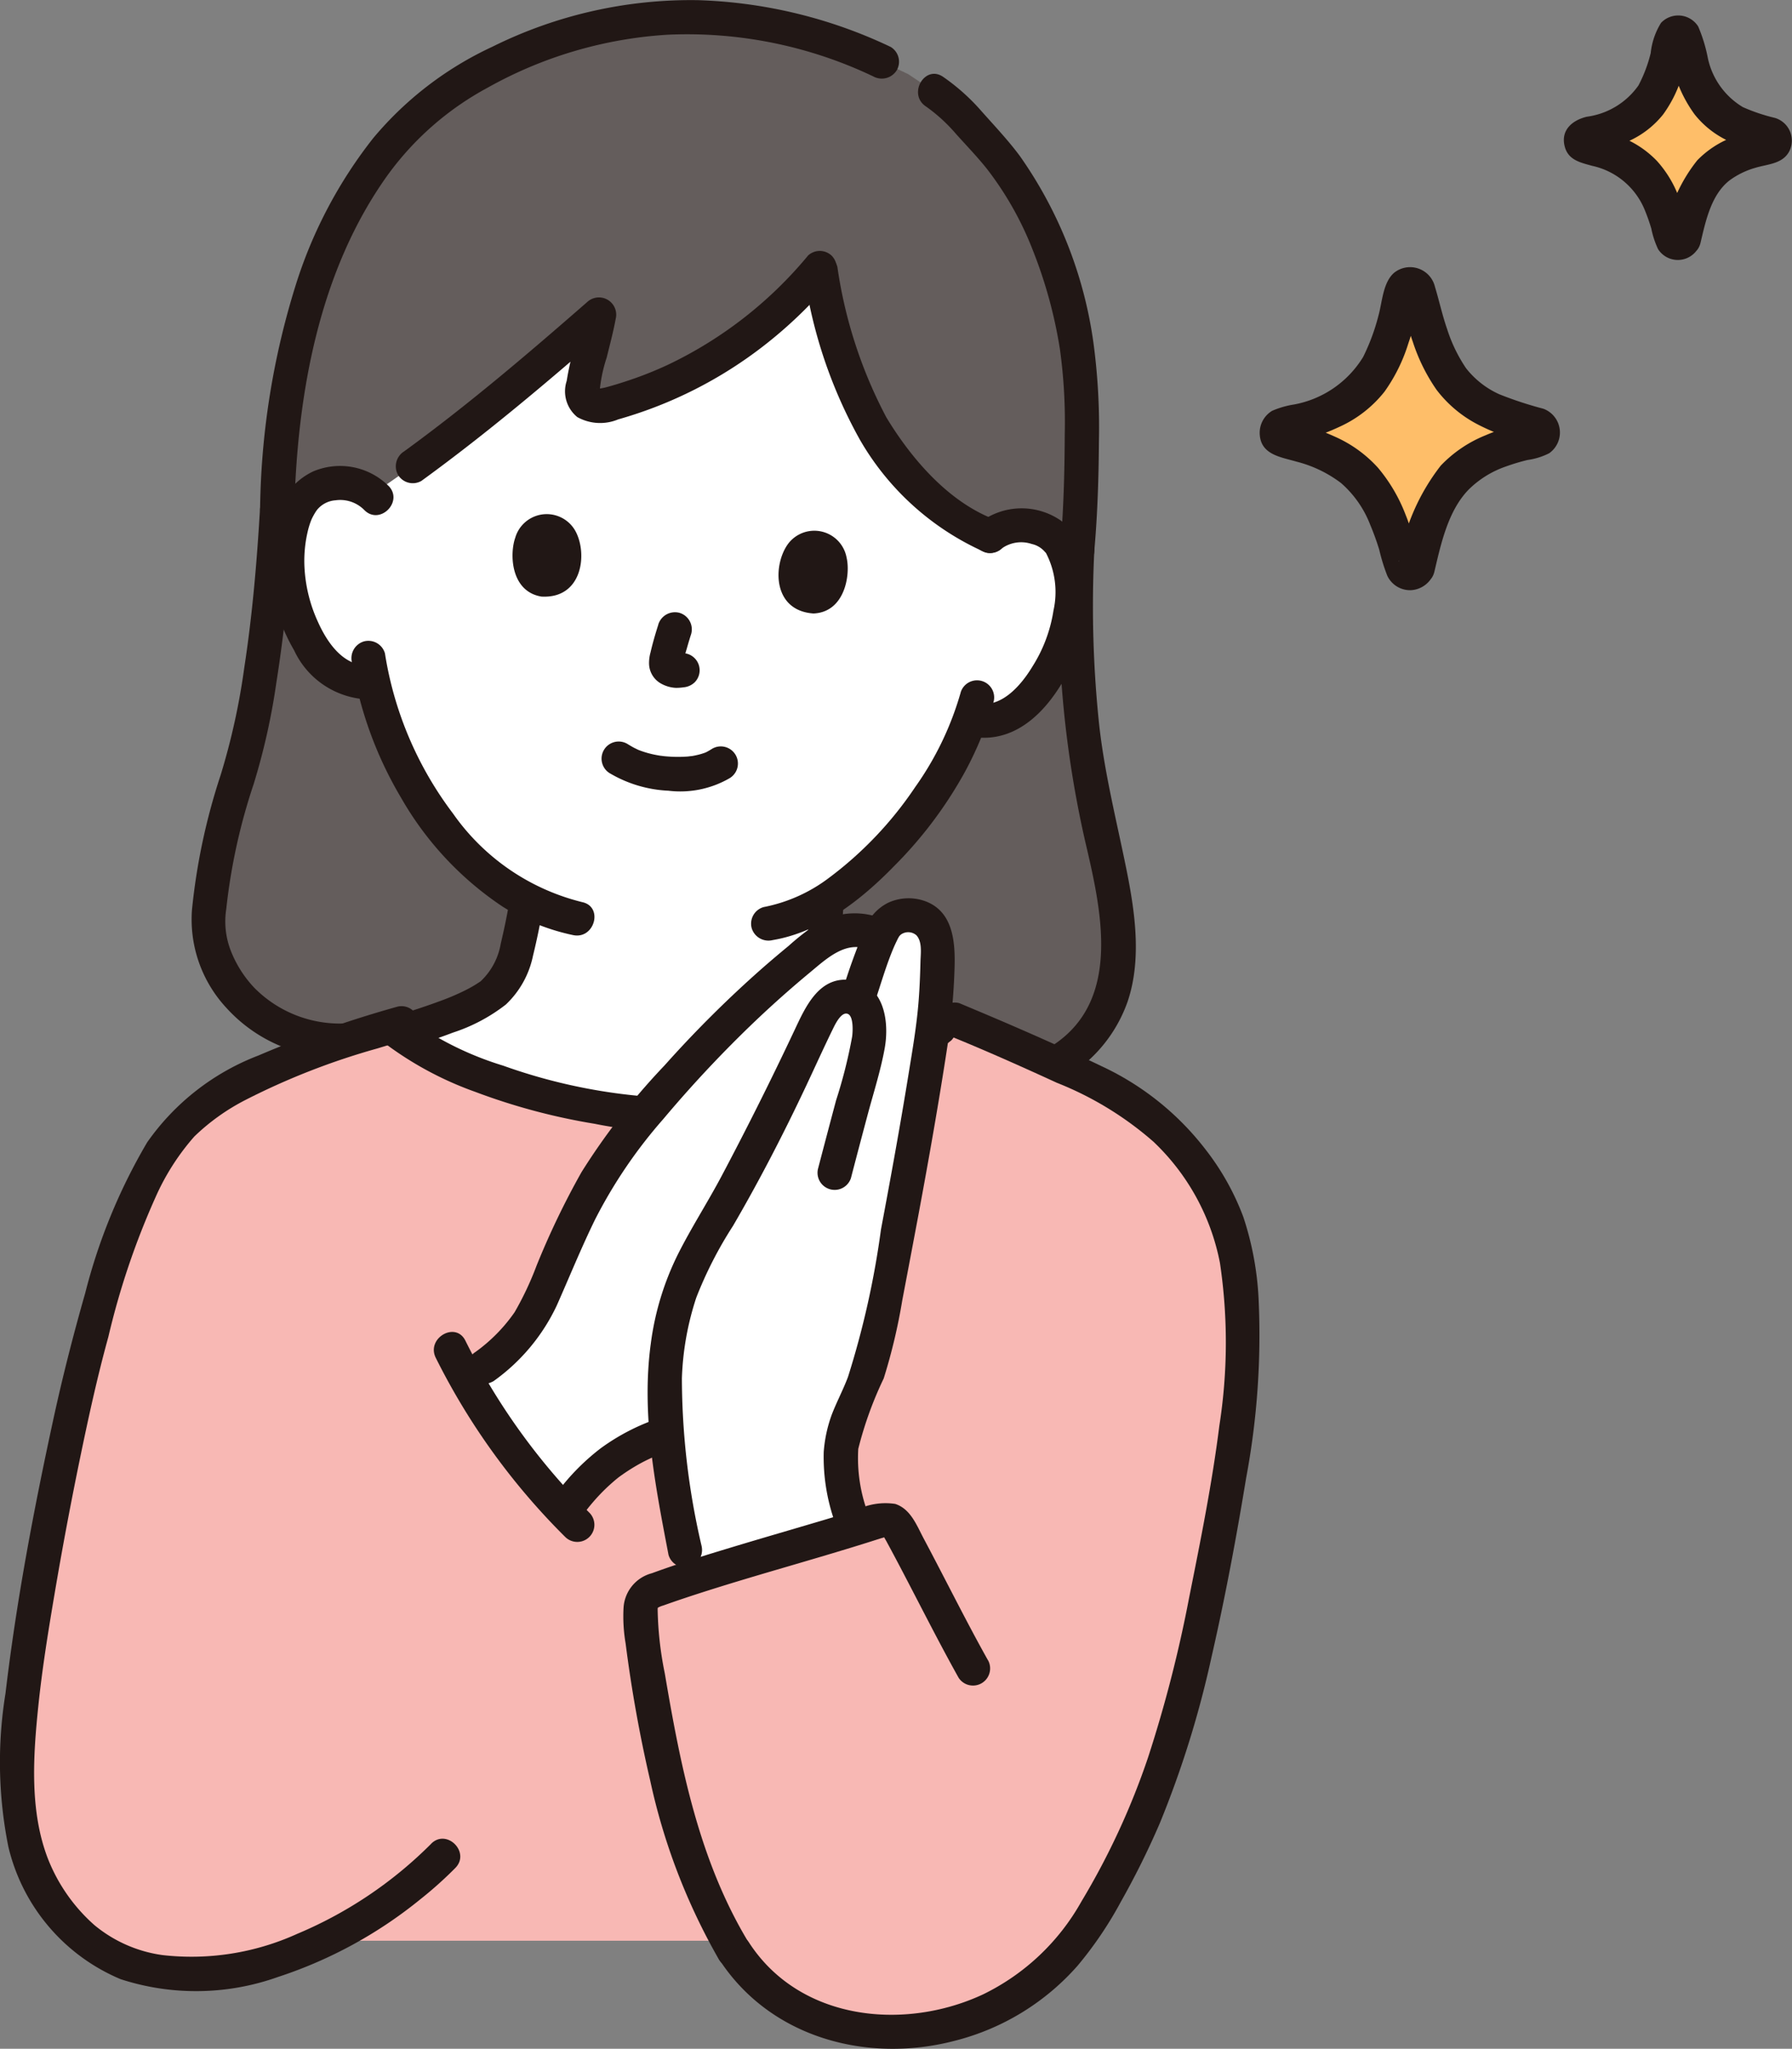 <svg xmlns="http://www.w3.org/2000/svg" xmlns:xlink="http://www.w3.org/1999/xlink" width="95.505" height="109.207" viewBox="0 0 95.505 109.207">
  <rect x="0" y="0" width="95.505" height="109.207" fill="#808080" stroke="none"/>
  <defs>
    <clipPath id="clip-path">
      <rect id="長方形_249" data-name="長方形 249" width="28.368" height="30.642" fill="none"/>
    </clipPath>
    <clipPath id="clip-path-2">
      <rect id="長方形_260" data-name="長方形 260" width="67.137" height="109.207" fill="none"/>
    </clipPath>
  </defs>
  <g id="グループ_461" data-name="グループ 461" transform="translate(-788.827 -1797.435)">
    <g id="グループ_385" data-name="グループ 385" transform="translate(855.963 1798.257)">
      <g id="グループ_384" data-name="グループ 384" transform="translate(0 0)" clip-path="url(#clip-path)">
        <path id="パス_551" data-name="パス 551" d="M9.779,50.235a.368.368,0,0,1-.715.009,12.059,12.059,0,0,0-1.985-4.531,7.711,7.711,0,0,0-4.4-2.264.368.368,0,0,1,0-.719,8.2,8.2,0,0,0,4.374-2.123c1.077-1.161,1.684-3.5,2.025-5.086a.369.369,0,0,1,.719-.008c.379,1.586,1.053,3.93,2.132,5.094a8,8,0,0,0,4.233,2.114.368.368,0,0,1-.006.72,7.735,7.735,0,0,0-4.51,2.222,11.449,11.449,0,0,0-1.867,4.573" transform="translate(-1.413 -20.851)" fill="#febe69"/>
        <path id="パス_552" data-name="パス 552" d="M7.421,48.557V48.5l.351-.351a.771.771,0,0,1,.612.082l.252.432c-.345-.843-.509-1.762-.86-2.611A8.718,8.718,0,0,0,6.3,43.541,6.79,6.79,0,0,0,4.035,41.9a11.3,11.3,0,0,0-1.33-.511,9.424,9.424,0,0,1-1.133-.3l.351.351a.94.94,0,0,1,0,.466l-.351.351a9.711,9.711,0,0,1,1.241-.333,11.474,11.474,0,0,0,1.432-.559,6.441,6.441,0,0,0,2.408-1.878,8.986,8.986,0,0,0,1.268-2.568c.15-.437.279-.881.4-1.328.061-.234.118-.469.173-.7.02-.089.041-.178.06-.267.016-.069.1-.273.055-.208l-.351.351a.794.794,0,0,1-.606-.08L7.4,34.252c.323.83.459,1.745.763,2.588a9.743,9.743,0,0,0,1.26,2.547,6.549,6.549,0,0,0,2.285,1.894A10.563,10.563,0,0,0,13.2,41.9a10.015,10.015,0,0,1,1.238.349l-.351-.351a.955.955,0,0,1,0-.465l.351-.351c.071-.052-.04.018-.1.027-.122.019-.246.053-.367.081q-.3.069-.592.15a10.992,10.992,0,0,0-1.359.481,6.8,6.8,0,0,0-2.372,1.612,11.23,11.23,0,0,0-2.226,5.126c-.289,1.226,1.6,1.75,1.889.521.349-1.482.729-3.253,1.833-4.379a5.252,5.252,0,0,1,1.947-1.213,11.3,11.3,0,0,1,1.179-.356,3.657,3.657,0,0,0,1.155-.359,1.351,1.351,0,0,0-.311-2.375,19.8,19.8,0,0,1-2.346-.771,4.7,4.7,0,0,1-1.773-1.391,8.1,8.1,0,0,1-1-2.064c-.261-.748-.426-1.517-.655-2.273a1.362,1.362,0,0,0-2.174-.749c-.6.517-.633,1.558-.837,2.287a11.141,11.141,0,0,1-.815,2.2,5.47,5.47,0,0,1-3.679,2.535,4.8,4.8,0,0,0-1.17.337A1.364,1.364,0,0,0,0,41.719c.034,1.131,1.113,1.252,1.962,1.5A6.619,6.619,0,0,1,4.33,44.356a5.643,5.643,0,0,1,1.558,2.225,14.061,14.061,0,0,1,.484,1.336A9.93,9.93,0,0,0,6.8,49.3a1.341,1.341,0,0,0,1.261.771,1.383,1.383,0,0,0,1.252-1,.987.987,0,0,0-.684-1.2,1,1,0,0,0-1.2.684" transform="translate(0 -19.434)" fill="#211715"/>
        <path id="パス_553" data-name="パス 553" d="M47.48,13.259a.267.267,0,0,1-.519.007A8.751,8.751,0,0,0,45.52,9.978a5.6,5.6,0,0,0-3.193-1.642.267.267,0,0,1,0-.522A5.946,5.946,0,0,0,45.5,6.273a8.726,8.726,0,0,0,1.469-3.69.267.267,0,0,1,.522-.006,9.228,9.228,0,0,0,1.547,3.7,5.8,5.8,0,0,0,3.071,1.533.267.267,0,0,1,0,.522,5.616,5.616,0,0,0-3.272,1.612,8.31,8.31,0,0,0-1.355,3.318" transform="translate(-24.929 -1.404)" fill="#febe69"/>
        <path id="パス_554" data-name="パス 554" d="M45.215,11.36l.035-.031.432-.252.243,0,.432.252q.157.253.049-.032c-.021-.077-.043-.153-.066-.229-.053-.182-.109-.363-.169-.543-.114-.34-.244-.673-.386-1a6.005,6.005,0,0,0-1.1-1.764,5.292,5.292,0,0,0-1.719-1.195c-.615-.272-1.279-.369-1.891-.617l.432.252.134.208v.521l-.133.209-.432.252c.31-.124.661-.166.982-.264A8.721,8.721,0,0,0,43.174,6.7a4.935,4.935,0,0,0,1.84-1.426,6.766,6.766,0,0,0,.973-1.942c.222-.64.3-1.357.546-1.98l-.252.432-.211.132H45.55q-.5-.654-.359-.224c.022.089.046.179.069.268.038.141.076.282.117.422.1.343.209.684.335,1.019a7.107,7.107,0,0,0,.976,1.873,4.964,4.964,0,0,0,1.728,1.383,8.341,8.341,0,0,0,1.117.454c.324.1.677.15.99.279l-.432-.252-.135-.207V6.405l.131-.209.432-.252c-.628.244-1.308.327-1.939.6A5.178,5.178,0,0,0,46.83,7.724a8.336,8.336,0,0,0-1.714,3.87c-.289,1.226,1.6,1.749,1.889.521.271-1.149.565-2.568,1.557-3.33a4.308,4.308,0,0,1,1.356-.66c.65-.2,1.455-.2,1.814-.879a1.261,1.261,0,0,0-.781-1.788,9.693,9.693,0,0,1-1.69-.57,4.019,4.019,0,0,1-1.864-2.6,8.194,8.194,0,0,0-.518-1.7A1.261,1.261,0,0,0,44.9.395a3.785,3.785,0,0,0-.551,1.611,7.546,7.546,0,0,1-.651,1.723A4.01,4.01,0,0,1,40.943,5.4c-.739.177-1.378.679-1.19,1.532.169.764.806.9,1.465,1.083a3.925,3.925,0,0,1,2.812,2.352,10.285,10.285,0,0,1,.352,1,4.722,4.722,0,0,0,.361,1.094,1.249,1.249,0,0,0,2.163-.106,1.01,1.01,0,0,0-.351-1.34.987.987,0,0,0-1.34.351" transform="translate(-23.51 0)" fill="#211715"/>
      </g>
    </g>
    <g id="グループ_445" data-name="グループ 445" transform="translate(788.827 1797.435)">
      <g id="グループ_444" data-name="グループ 444" clip-path="url(#clip-path-2)">
        <path id="パス_780" data-name="パス 780" d="M68.606,58.651a6.714,6.714,0,0,0,8.633-3.767c1.054-2.719.154-6.374-.51-9.213a53.93,53.93,0,0,1-1.207-14.822c.263-2.885.261-6.325.241-7.765-.067-5-1.983-10.681-5.026-13.956A14.681,14.681,0,0,0,67.912,6.37l-1.394-.929-1.4-.665a23.506,23.506,0,0,0-9.281-2.344,23.032,23.032,0,0,0-15.11,4.916c-4.473,3.809-7.591,11.061-7.846,21.3-.4,6.924-1.261,11.884-2.221,14.677a33.6,33.6,0,0,0-1.438,7.092c-.19,2.865,2.778,7.032,7.842,6.492Z" transform="translate(-18.113 -1.488)" fill="#645d5c"/>
        <path id="パス_781" data-name="パス 781" d="M52.619,43.707l.511-.427c1.284-1.077,2.558-2.174,3.789-3.25-.192,1.078-.75,2.908-.888,4.027-.055.45.032.612.365.794a1.575,1.575,0,0,0,.916.011A21.929,21.929,0,0,0,68.688,37.55a37.768,37.768,0,0,0,1.8,6.674c1.624,3.551,4.552,6.632,7.256,7.632a2.562,2.562,0,0,1,1.89-.562,2.377,2.377,0,0,1,2.058,1.316,7.106,7.106,0,0,1-.1,5.014,7.738,7.738,0,0,1-2.5,3.537,2.822,2.822,0,0,1-2.212.492l-.206-.048a16.545,16.545,0,0,1-.874,1.983,21.782,21.782,0,0,1-6.73,7.643,12.191,12.191,0,0,0,.025,3.308,3.729,3.729,0,0,0,1.119,1.629,18.289,18.289,0,0,0,4.576,2.118A20.756,20.756,0,0,1,60.176,82.7c-5.3-.361-11.054-2.154-13.942-4.368a18.108,18.108,0,0,0,4.973-2.078,3.729,3.729,0,0,0,1.119-1.629,30.45,30.45,0,0,0,.713-3.235s.006-.042.014-.1a14.436,14.436,0,0,1-4.934-4.474,19.477,19.477,0,0,1-3.257-7.189,2.769,2.769,0,0,1-2.314-.734,7.74,7.74,0,0,1-2.039-3.818,7.107,7.107,0,0,1,.518-4.989,2.377,2.377,0,0,1,2.2-1.052,2.612,2.612,0,0,1,1.6.589,90.943,90.943,0,0,0,7.792-5.917" transform="translate(-24.979 -23.282)" fill="#fff"/>
        <path id="パス_782" data-name="パス 782" d="M116.526,96.061a16.48,16.48,0,0,1-2.424,5.049,19.772,19.772,0,0,1-4.619,4.859,8.409,8.409,0,0,1-3.461,1.542.919.919,0,0,0-.637,1.122.933.933,0,0,0,1.122.637c2.529-.424,4.721-2.148,6.463-3.938a22.314,22.314,0,0,0,3.782-5.031,18.614,18.614,0,0,0,1.532-3.756.913.913,0,0,0-1.759-.485" transform="translate(-65.324 -59.16)" fill="#211715"/>
        <path id="パス_783" data-name="パス 783" d="M91.524,86.561c-.157.489-.3.983-.416,1.484a2.083,2.083,0,0,0-.076.6,1.245,1.245,0,0,0,.573,1.012,1.8,1.8,0,0,0,.831.267,2.372,2.372,0,0,0,.543-.049l-.242.033c.026,0,.052-.007.079-.009a.975.975,0,0,0,.645-.267.912.912,0,0,0,0-1.29.9.9,0,0,0-.645-.267c-.129.01-.256.032-.384.05l.242-.032a1,1,0,0,1-.265,0l.242.033a.92.92,0,0,1-.176-.05l.218.092a1.045,1.045,0,0,1-.19-.105l.185.142a.244.244,0,0,1-.037-.037l.142.185a.4.4,0,0,1-.038-.067l.092.218a.537.537,0,0,1-.021-.077c.011.081.022.162.033.242a.779.779,0,0,1,0-.2c-.011.081-.022.162-.033.242a7.385,7.385,0,0,1,.212-.861c.076-.27.156-.539.242-.806a.919.919,0,0,0-.637-1.122.932.932,0,0,0-1.122.637" transform="translate(-56.441 -53.259)" fill="#211715"/>
        <path id="パス_784" data-name="パス 784" d="M72.046,73.345c-.326.863-.275,2.9,1.382,3.175,2.2.123,2.474-2.317,1.8-3.514a1.748,1.748,0,0,0-3.185.339" transform="translate(-44.572 -44.719)" fill="#211715"/>
        <path id="パス_785" data-name="パス 785" d="M112.824,75.889c.216.9-.086,2.91-1.764,2.979-2.2-.15-2.168-2.6-1.355-3.71a1.748,1.748,0,0,1,3.119.731" transform="translate(-67.705 -46.167)" fill="#211715"/>
        <path id="パス_786" data-name="パス 786" d="M84.839,105.726a6.726,6.726,0,0,0,3.108.924,5.247,5.247,0,0,0,3.257-.662.912.912,0,1,0-.921-1.575,3.829,3.829,0,0,1-.35.2c-.138.075.212-.075.044-.018-.041.014-.081.031-.122.045-.1.035-.2.065-.305.091s-.216.05-.325.069c-.04.007-.27.024-.051.009-.067,0-.133.014-.2.019a7.026,7.026,0,0,1-1.027,0c-.082-.006-.164-.012-.245-.021-.008,0-.3-.041-.121-.012-.136-.022-.272-.045-.407-.074a5.351,5.351,0,0,1-.726-.209c-.046-.017-.09-.036-.135-.052-.109-.04.187.088.045.018-.085-.042-.17-.081-.254-.125-.117-.062-.23-.131-.343-.2a.912.912,0,0,0-.921,1.575" transform="translate(-52.328 -64.502)" fill="#211715"/>
        <path id="パス_787" data-name="パス 787" d="M136.625,73.431a1.787,1.787,0,0,1,1.578-.222,1.282,1.282,0,0,1,.705.426c.155.154-.04-.079.062.073a4.517,4.517,0,0,1,.39,3.043,7.783,7.783,0,0,1-1.118,2.983c-.576.956-1.619,2.217-2.883,1.969a.935.935,0,0,0-1.122.637.921.921,0,0,0,.637,1.122c3.014.59,4.945-2.34,5.874-4.778.774-2.032.951-5.3-1.014-6.736a3.674,3.674,0,0,0-4.4.192.917.917,0,0,0,0,1.29.934.934,0,0,0,1.29,0" transform="translate(-83.214 -44.212)" fill="#211715"/>
        <path id="パス_788" data-name="パス 788" d="M44.174,66.431a3.671,3.671,0,0,0-4.012-.77,3.609,3.609,0,0,0-1.95,2.362,9.241,9.241,0,0,0,.929,7.166,4.524,4.524,0,0,0,4.033,2.628.934.934,0,0,0,.912-.912.92.92,0,0,0-.912-.912c-1.388.1-2.27-1.208-2.773-2.341a7.909,7.909,0,0,1-.709-3,6.836,6.836,0,0,1,.172-1.763,4.072,4.072,0,0,1,.217-.687,3.6,3.6,0,0,1,.225-.405c.021-.035.154-.191.022-.037A1.4,1.4,0,0,1,41.36,67.2a1.8,1.8,0,0,1,1.525.519c.825.838,2.114-.452,1.29-1.29" transform="translate(-23.47 -40.533)" fill="#211715"/>
        <path id="パス_789" data-name="パス 789" d="M112.785,36.84a25.423,25.423,0,0,0,2.965,8.737,14.429,14.429,0,0,0,6.69,6,.919.919,0,0,0,1.122-.637.932.932,0,0,0-.637-1.122c-2.47-.939-4.437-3.24-5.769-5.439a24.615,24.615,0,0,1-2.612-8.029.912.912,0,0,0-1.759.485" transform="translate(-69.916 -22.128)" fill="#211715"/>
        <path id="パス_790" data-name="パス 790" d="M77.466,35.473A21.91,21.91,0,0,1,70,41.281a19.62,19.62,0,0,1-2.171.858c-.388.128-.78.249-1.175.352a3.752,3.752,0,0,1-.438.069c.033-.07.133.3.147.305a7.937,7.937,0,0,1,.389-1.976c.169-.688.353-1.373.481-2.069a.92.92,0,0,0-1.524-.887c-3.159,2.76-6.359,5.49-9.754,7.958a.939.939,0,0,0-.327,1.247.919.919,0,0,0,1.248.327C60.4,44.906,63.726,42.085,67,39.222l-1.524-.887c-.236,1.278-.655,2.517-.856,3.8a1.769,1.769,0,0,0,.565,1.927,2.5,2.5,0,0,0,2.178.124,22.749,22.749,0,0,0,7.816-3.969,23.639,23.639,0,0,0,3.574-3.457.937.937,0,0,0,0-1.29.919.919,0,0,0-1.29,0" transform="translate(-34.418 -21.83)" fill="#211715"/>
        <path id="パス_791" data-name="パス 791" d="M137.4,75.837a56.663,56.663,0,0,0,1.322,15.418c.842,3.6,2.015,8.462-1.665,10.912a5.739,5.739,0,0,1-5.419.593.918.918,0,0,0-1.122.637.935.935,0,0,0,.637,1.122,7.653,7.653,0,0,0,9.853-4.674c.755-2.257.384-4.781-.076-7.057-.519-2.566-1.159-5.082-1.448-7.692a60.27,60.27,0,0,1-.258-9.259c.051-1.174-1.773-1.171-1.824,0" transform="translate(-80.903 -46.476)" fill="#211715"/>
        <path id="パス_792" data-name="パス 792" d="M129.179,12.093a8.783,8.783,0,0,1,1.607,1.466c.565.632,1.161,1.244,1.685,1.91a17.351,17.351,0,0,1,2.42,4.313,24.7,24.7,0,0,1,1.437,5.258,28.4,28.4,0,0,1,.257,4.552c-.008,2.066-.065,4.134-.249,6.192a.919.919,0,0,0,.912.912.931.931,0,0,0,.912-.912c.172-1.927.232-3.864.246-5.8a33.864,33.864,0,0,0-.242-4.9,22.678,22.678,0,0,0-3.97-10.342c-.623-.839-1.337-1.594-2.031-2.374a11.034,11.034,0,0,0-2.065-1.851c-.975-.66-1.888.92-.921,1.575" transform="translate(-79.839 -6.424)" fill="#211715"/>
        <path id="パス_793" data-name="パス 793" d="M70.075,2.5A25.7,25.7,0,0,0,59.82.009,23.758,23.758,0,0,0,48.851,2.491,18.284,18.284,0,0,0,42.5,7.363a24.461,24.461,0,0,0-4.079,7.67,41.611,41.611,0,0,0-1.951,12.124.912.912,0,0,0,1.824,0C38.453,21,39.606,14.443,43.268,9.335A15.867,15.867,0,0,1,48.58,4.684,22.388,22.388,0,0,1,58.211,1.85,23.025,23.025,0,0,1,69.154,4.075.938.938,0,0,0,70.4,3.748.92.92,0,0,0,70.075,2.5" transform="translate(-22.609 0)" fill="#211715"/>
        <path id="パス_794" data-name="パス 794" d="M30.505,70.04c-.166,2.823-.408,5.648-.838,8.445a36.194,36.194,0,0,1-1.26,5.719,33.453,33.453,0,0,0-1.527,7.19,6.926,6.926,0,0,0,1.812,5.187A8.09,8.09,0,0,0,35.6,99.213a.937.937,0,0,0,.912-.912.919.919,0,0,0-.912-.912,6.413,6.413,0,0,1-5.4-1.857,6.1,6.1,0,0,1-1.254-1.983,4.3,4.3,0,0,1-.237-2.215,31.517,31.517,0,0,1,1.456-6.644A35.264,35.264,0,0,0,31.374,79.3c.487-3.067.772-6.163.955-9.262.069-1.173-1.755-1.168-1.824,0" transform="translate(-16.65 -42.883)" fill="#211715"/>
        <path id="パス_795" data-name="パス 795" d="M59.521,124.888c-.133.815-.3,1.627-.492,2.43a3.566,3.566,0,0,1-1.018,1.958c-.182.171.081-.036-.125.1-.084.054-.166.11-.252.161-.188.114-.383.217-.581.314a12.521,12.521,0,0,1-1.267.534c-.984.366-1.988.673-2.991.984-1.117.346-.641,2.107.485,1.759,1.074-.333,2.151-.661,3.2-1.064a9.235,9.235,0,0,0,2.819-1.495,4.941,4.941,0,0,0,1.448-2.6c.209-.855.389-1.722.531-2.591a.94.94,0,0,0-.637-1.122.919.919,0,0,0-1.122.637" transform="translate(-32.341 -77.022)" fill="#211715"/>
        <path id="パス_796" data-name="パス 796" d="M113.453,124.873a13.529,13.529,0,0,0-.06,2.66,4.161,4.161,0,0,0,1.395,2.784,10.283,10.283,0,0,0,2.825,1.57c1.061.446,2.146.832,3.238,1.2a.912.912,0,1,0,.485-1.759c-.983-.327-1.961-.67-2.92-1.063-.419-.171-.866-.374-1.289-.592-.2-.1-.4-.213-.6-.331-.088-.054-.174-.109-.26-.166-.035-.023-.263-.2-.107-.071a2.828,2.828,0,0,1-.845-1.131c-.032-.073-.066-.226-.1-.336.065.225.006.048,0-.026-.009-.106-.016-.213-.021-.32a14.455,14.455,0,0,1,.074-2.416.917.917,0,0,0-.912-.912.934.934,0,0,0-.912.912" transform="translate(-70.283 -76.86)" fill="#211715"/>
        <path id="パス_797" data-name="パス 797" d="M47.817,196.834a12.725,12.725,0,0,0,8-1.946,14.109,14.109,0,0,0,4.715-5.53c2.913-4.988,4.34-10.7,5.425-16.3a77.363,77.363,0,0,0,1.794-13.011c0-2.573-.214-5.5-1.486-7.762a13.537,13.537,0,0,0-5.607-5.643c-1.437-.763-6.228-2.9-8.42-3.775A20.952,20.952,0,0,1,36.721,148c-5.565-.379-11.628-2.336-14.352-4.7-4.009,1.2-9.894,3.074-11.945,6.219-2.208,3.386-2.765,5.763-3.884,9.647a155.935,155.935,0,0,0-3.971,21.308c-.179,2.588-.266,5.334.75,7.721a9.9,9.9,0,0,0,3.42,4.272c4.065,2.612,9.461.825,12.011-.435H40.32a9.4,9.4,0,0,0,7.5,4.805" transform="translate(-1.524 -88.583)" fill="#f8b8b4"/>
        <path id="パス_798" data-name="パス 798" d="M53.343,143.537a18.174,18.174,0,0,0,4.894,2.645,33.208,33.208,0,0,0,6.353,1.7,24.374,24.374,0,0,0,12.676-.824,24.26,24.26,0,0,0,6.34-3.615.917.917,0,0,0,0-1.29.936.936,0,0,0-1.29,0,20.3,20.3,0,0,1-10.5,4.3,29.641,29.641,0,0,1-12.088-1.667,17.127,17.127,0,0,1-5.093-2.539.94.94,0,0,0-1.29,0,.918.918,0,0,0,0,1.29" transform="translate(-32.91 -87.982)" fill="#211715"/>
        <path id="パス_799" data-name="パス 799" d="M22.977,185.769a22.223,22.223,0,0,1-7.138,4.8A13.628,13.628,0,0,1,8.656,191.7a7.231,7.231,0,0,1-3.627-1.6,9.224,9.224,0,0,1-2.478-3.544c-.98-2.547-.785-5.455-.51-8.12.206-1.988.516-3.911.863-5.962q.623-3.688,1.381-7.353c.443-2.136.909-4.272,1.49-6.375A40.97,40.97,0,0,1,8.291,151.3a12.587,12.587,0,0,1,2.068-3.235,11.407,11.407,0,0,1,2.719-1.944,37.78,37.78,0,0,1,7.038-2.749c.522-.16,1.046-.317,1.569-.473a.913.913,0,0,0-.485-1.758,59.475,59.475,0,0,0-7.428,2.609,12.835,12.835,0,0,0-5.93,4.631,30.64,30.64,0,0,0-3.3,8.031c-.641,2.244-1.217,4.5-1.71,6.779C1.79,168,.869,172.865.293,177.75a22.864,22.864,0,0,0,.154,8.182,10.2,10.2,0,0,0,5.986,7.054,13,13,0,0,0,8.389-.121,23.683,23.683,0,0,0,7.6-4.155,20.7,20.7,0,0,0,1.843-1.652c.826-.836-.463-2.126-1.29-1.29" transform="translate(0 -87.487)" fill="#211715"/>
        <path id="パス_800" data-name="パス 800" d="M112.957,142.394c1.888.768,3.807,1.624,5.691,2.49a17.685,17.685,0,0,1,5.148,3.14,12.058,12.058,0,0,1,3.547,6.462,28.7,28.7,0,0,1-.032,8.683c-.385,3.065-1,6.113-1.606,9.141a69.877,69.877,0,0,1-2.187,8.52,39.316,39.316,0,0,1-3.56,7.7,12.036,12.036,0,0,1-5.239,4.947c-3.7,1.73-8.55,1.523-11.5-1.534a8.217,8.217,0,0,1-.967-1.218c-.64-.978-2.22-.065-1.575.921,2.721,4.156,7.886,5.527,12.551,4.3a12.95,12.95,0,0,0,6.531-4,20.214,20.214,0,0,0,2.3-3.4,43.5,43.5,0,0,0,2.075-4.183,53.422,53.422,0,0,0,2.753-8.836c.724-3.159,1.325-6.36,1.849-9.557a41.33,41.33,0,0,0,.666-9.584,16.339,16.339,0,0,0-.813-4.349,13.567,13.567,0,0,0-2-3.579,14.946,14.946,0,0,0-5.569-4.464c-2.021-.973-4.077-1.878-6.142-2.754-.475-.2-.95-.4-1.427-.6a.918.918,0,0,0-1.122.637.934.934,0,0,0,.637,1.122" transform="translate(-62.326 -87.169)" fill="#211715"/>
        <path id="パス_801" data-name="パス 801" d="M76.492,159.013c.177,1.062.385,2.137.594,3.232l.166.867c2.929-.835,6.268-1.653,8.764-2.366-.462-1.778-.877-2.654-.495-4.584a12.629,12.629,0,0,1,.941-2.425,23.674,23.674,0,0,0,1.294-4.872c.9-4.7,1.792-9.4,2.5-14.131a32.812,32.812,0,0,0,.309-4.424,2.293,2.293,0,0,0-.431-1.414,1.5,1.5,0,0,0-1.388-.484,1.524,1.524,0,0,0-.947.529,4.281,4.281,0,0,0-.318.59l-.093-.049a2.3,2.3,0,0,0-1.549-.255,3.184,3.184,0,0,0-1.525.6A62.9,62.9,0,0,0,73.854,140.37a20.047,20.047,0,0,0-2.226,3.548c-.329.646-1.22,2.607-1.5,3.274-1.171,2.769-1.339,3.61-4.672,5.965a35.065,35.065,0,0,0,5.21,7.037,9.985,9.985,0,0,1,5.431-4.159c.09.985.231,1.975.4,2.977" transform="translate(-40.584 -79.613)" fill="#fff"/>
        <path id="パス_802" data-name="パス 802" d="M66.907,153.086a10.362,10.362,0,0,0,3.408-4.069c.672-1.516,1.272-3,2.015-4.529a25.916,25.916,0,0,1,3.66-5.4,65.152,65.152,0,0,1,4.877-5.2q1.436-1.366,2.963-2.632c.864-.716,1.943-1.743,3.151-1.157a.936.936,0,0,0,1.248-.327.92.92,0,0,0-.327-1.248,3.915,3.915,0,0,0-3.743.17,13.473,13.473,0,0,0-1.489,1.165q-.707.582-1.4,1.187a61.162,61.162,0,0,0-5.219,5.19,35.872,35.872,0,0,0-4.421,5.682,42.818,42.818,0,0,0-2.4,4.994,16.708,16.708,0,0,1-1.168,2.477,8.755,8.755,0,0,1-2.085,2.119.943.943,0,0,0-.327,1.248.918.918,0,0,0,1.248.327" transform="translate(-40.635 -79.444)" fill="#211715"/>
        <path id="パス_803" data-name="パス 803" d="M79.03,204.024q.117-.162.238-.321c-.12.158.039-.047.051-.063l.1-.12q.254-.307.53-.595.256-.267.531-.513.149-.134.3-.261l.113-.091c.19-.153-.151.109.046-.035a10.275,10.275,0,0,1,1.239-.78c.235-.124.476-.233.717-.345.13-.061-.2.08.032-.014l.182-.073c.136-.054.274-.1.412-.153a.912.912,0,0,0-.485-1.759,11.438,11.438,0,0,0-3.076,1.594,11.975,11.975,0,0,0-2.508,2.61.916.916,0,0,0,.327,1.248.937.937,0,0,0,1.248-.327" transform="translate(-47.944 -123.297)" fill="#211715"/>
        <path id="パス_804" data-name="パス 804" d="M93.7,167.589a39.5,39.5,0,0,1-1.045-8.92,15.3,15.3,0,0,1,.766-4.3,21.335,21.335,0,0,1,1.959-3.827c1.413-2.425,2.714-4.948,3.909-7.488.476-1.012.936-2.032,1.428-3.037.13-.267.449-.905.78-.772.3.119.272.885.233,1.2a26.245,26.245,0,0,1-.858,3.407q-.488,1.83-.967,3.663a.913.913,0,0,0,1.758.485q.465-1.786.942-3.568c.3-1.1.652-2.218.856-3.343.274-1.508-.059-3.511-1.916-3.662-1.613-.131-2.316,1.472-2.883,2.676-1.238,2.63-2.531,5.217-3.892,7.786-.749,1.413-1.621,2.759-2.337,4.19A15.022,15.022,0,0,0,91,156.8c-.519,3.788.232,7.565.941,11.277a.921.921,0,0,0,1.122.637.931.931,0,0,0,.637-1.122" transform="translate(-56.313 -85.2)" fill="#211715"/>
        <path id="パス_805" data-name="パス 805" d="M118.234,131.507c.318-.942.591-1.907.977-2.825.062-.147.129-.293.2-.435a1.721,1.721,0,0,1,.146-.261c-.072.092.03-.029.072-.057a.667.667,0,0,1,.81.043c.327.346.231.974.221,1.4-.017.684-.043,1.367-.095,2.049-.1,1.335-.33,2.656-.544,3.976-.448,2.76-.949,5.51-1.466,8.258a46.652,46.652,0,0,1-1.76,7.867c-.254.673-.592,1.309-.853,1.979a7.339,7.339,0,0,0-.438,2.01,10.363,10.363,0,0,0,.568,3.675.913.913,0,0,0,1.758-.485,8.426,8.426,0,0,1-.486-3.347,19.77,19.77,0,0,1,1.356-3.755,30.476,30.476,0,0,0,.989-4.161q.436-2.289.866-4.579c.556-2.993,1.087-5.991,1.544-9a34.4,34.4,0,0,0,.377-4.13c.042-1.37-.058-3.022-1.573-3.574a2.606,2.606,0,0,0-1.955.082,2.489,2.489,0,0,0-1.209,1.3,32.7,32.7,0,0,0-1.265,3.495c-.376,1.114,1.385,1.593,1.759.485" transform="translate(-71.603 -78.122)" fill="#211715"/>
        <path id="パス_806" data-name="パス 806" d="M60.959,188.238a36.2,36.2,0,0,0,6.894,9.541.912.912,0,0,0,1.29-1.29,34.663,34.663,0,0,1-6.609-9.172c-.523-1.051-2.1-.128-1.575.921" transform="translate(-37.732 -115.856)" fill="#211715"/>
        <path id="パス_807" data-name="パス 807" d="M106.856,219.191c-.785-1.4-1.519-2.83-2.259-4.256-.388-.749-.777-1.5-1.172-2.242-.372-.7-.69-1.568-1.512-1.838a3.478,3.478,0,0,0-2.091.335c-.7.219-1.4.43-2.108.639-1.518.45-3.04.89-4.555,1.349-1.413.428-2.829.861-4.215,1.371a2.026,2.026,0,0,0-1.512,1.847,8.576,8.576,0,0,0,.111,1.9,73.183,73.183,0,0,0,1.311,7.312,33.289,33.289,0,0,0,3.655,9.519.912.912,0,0,0,1.575-.92c-2.631-4.352-3.615-9.373-4.453-14.316a18.443,18.443,0,0,1-.382-3.435.566.566,0,0,1,.03-.134c-.011.02-.073.1,0,.055a1.4,1.4,0,0,1,.28-.111q.491-.176.986-.342c.66-.222,1.322-.434,1.987-.641,2.689-.837,5.407-1.579,8.093-2.429l.485-.155c.044-.014.4-.108.266-.108-.028,0-.089-.019-.1-.049.051.111.12.22.179.328q.146.27.291.541c.395.739.782,1.483,1.168,2.228.778,1.5,1.548,3,2.373,4.477a.913.913,0,0,0,1.575-.921" transform="translate(-54.2 -130.69)" fill="#211715"/>
        <path id="パス_808" data-name="パス 808" d="M49.337,91.058a20.551,20.551,0,0,0,2.616,7.208,17.263,17.263,0,0,0,5.413,5.806,11.562,11.562,0,0,0,3.755,1.518c1.145.243,1.634-1.515.485-1.758a11.87,11.87,0,0,1-6.88-4.718,19.023,19.023,0,0,1-3.63-8.541.919.919,0,0,0-1.122-.637.934.934,0,0,0-.637,1.122" transform="translate(-30.58 -55.746)" fill="#211715"/>
      </g>
    </g>
  </g>
</svg>
